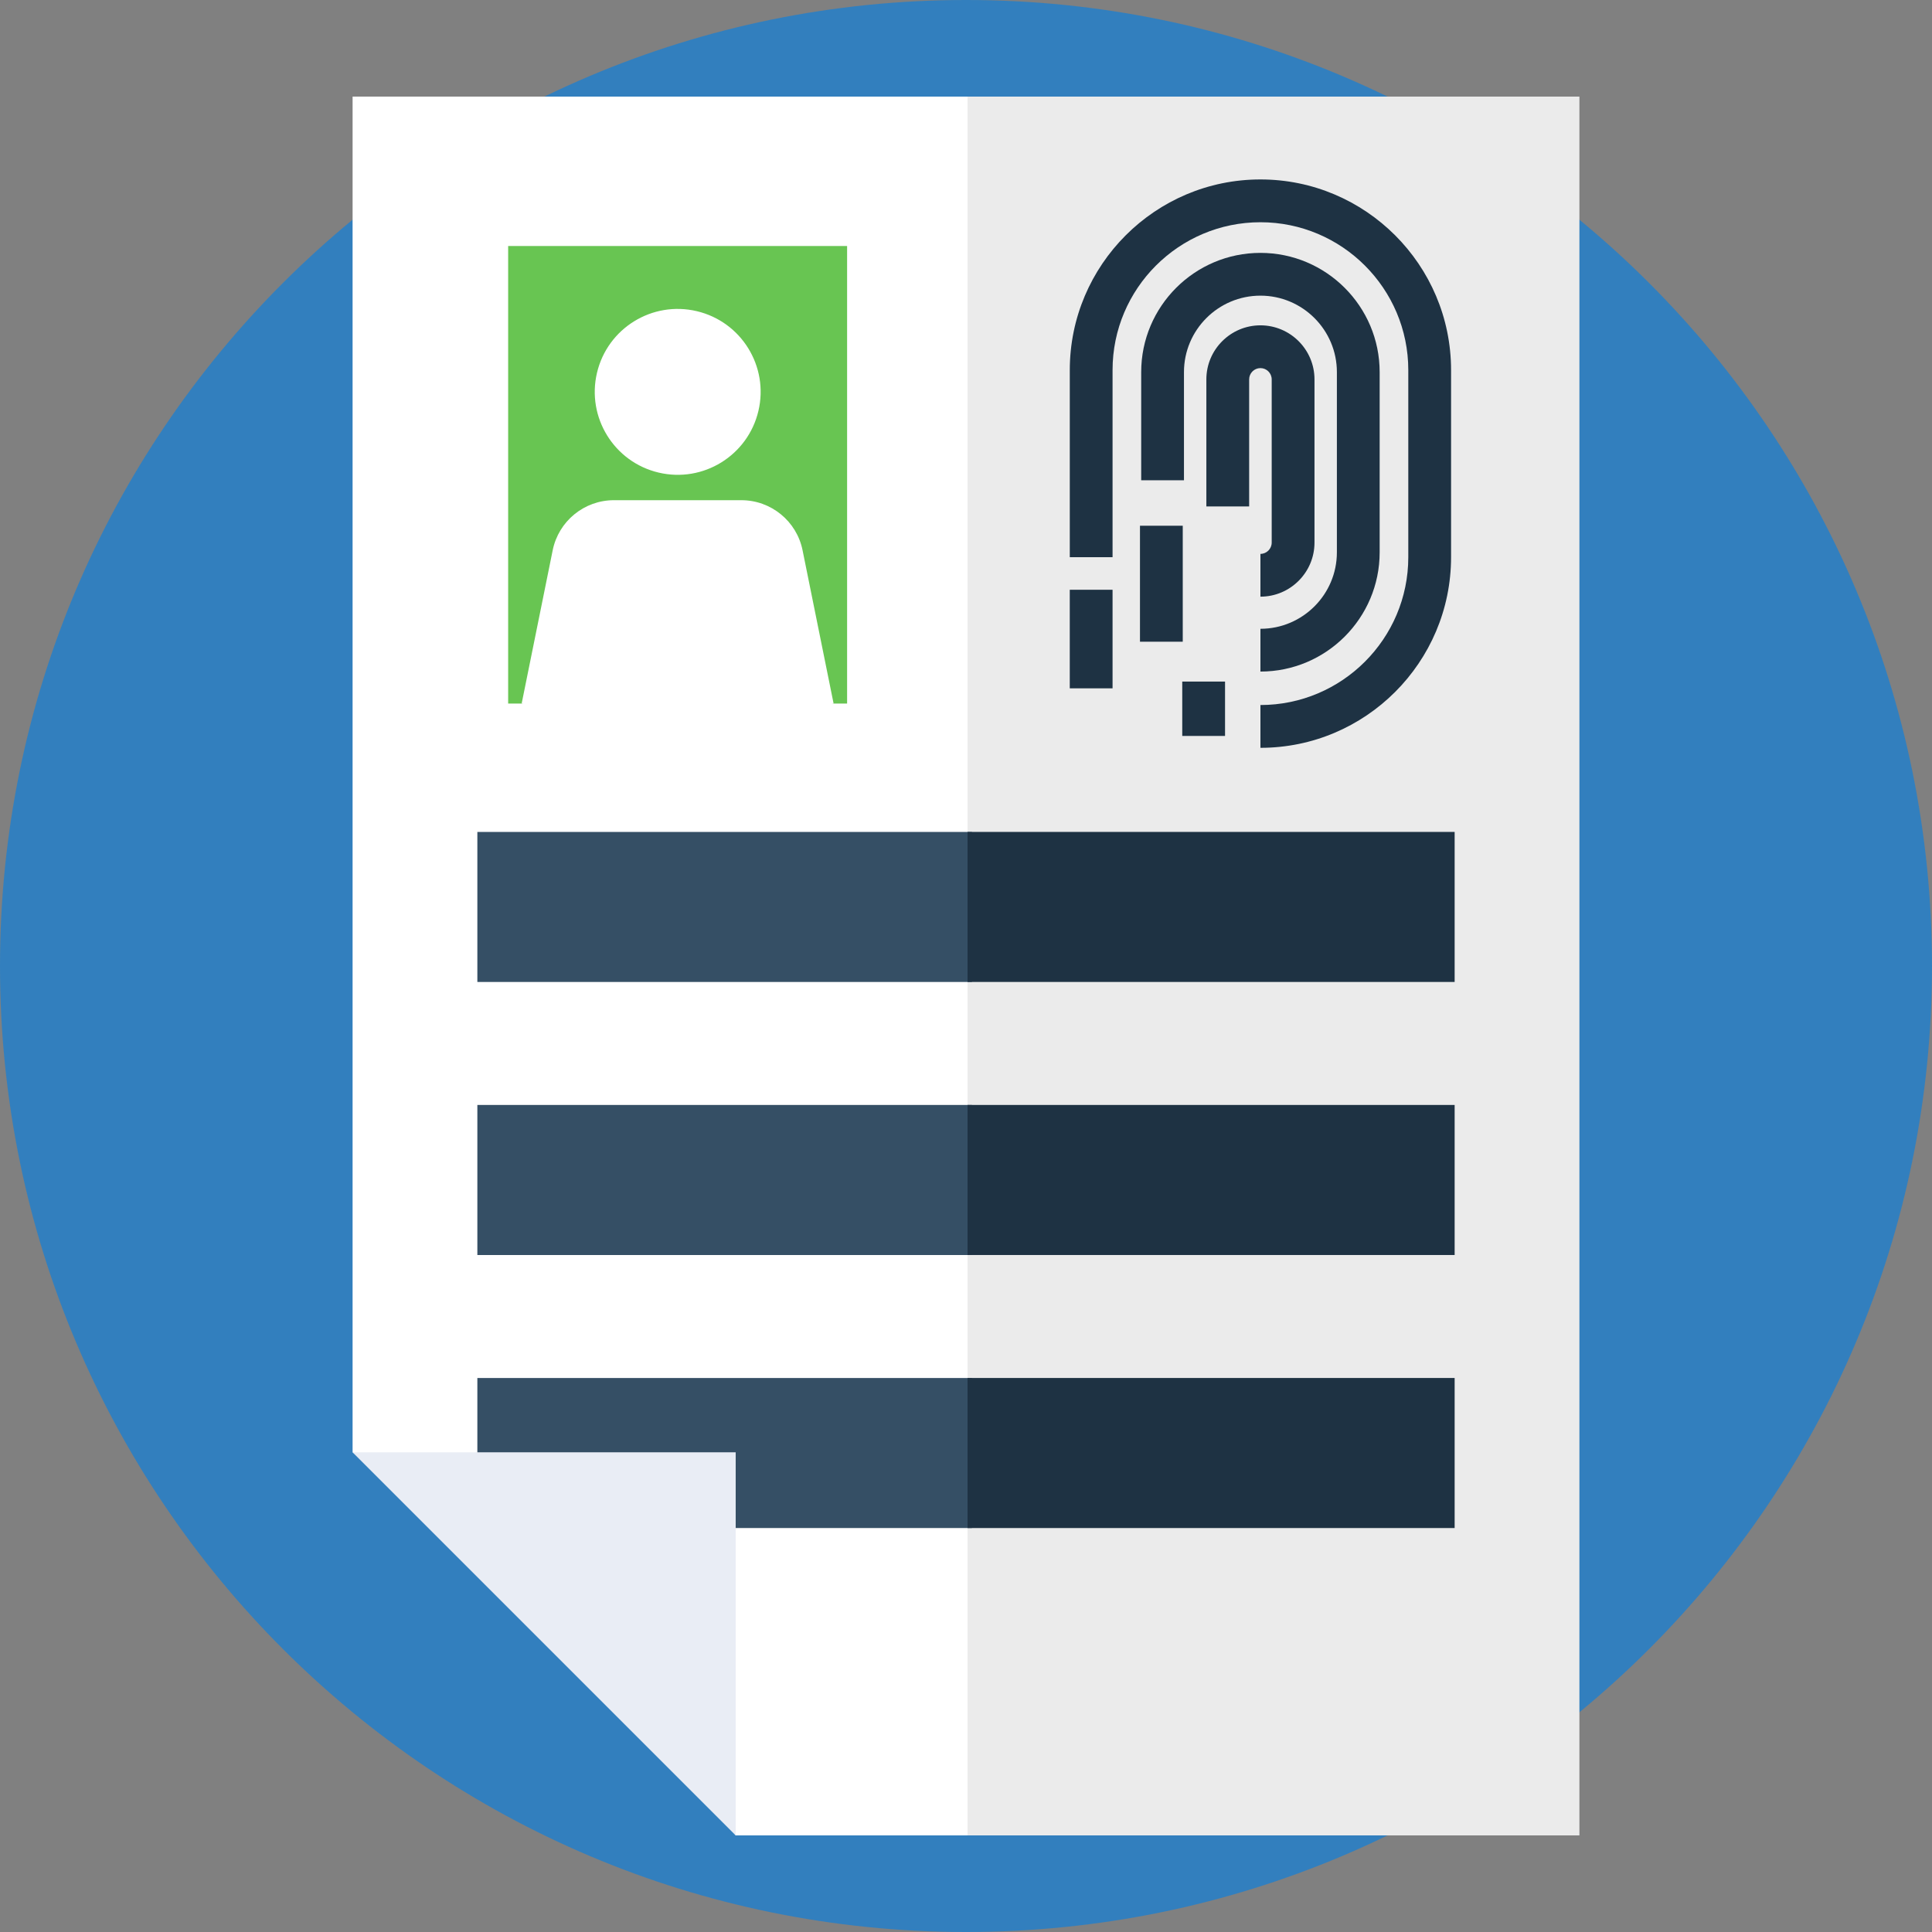 <svg xmlns="http://www.w3.org/2000/svg" width="100" height="100" viewBox="0 0 100 100" fill="none">
  <rect x="0" y="0" width="100" height="100" fill="#808080" stroke="none"/>
  <g clip-path="url(#clip0_1124_302)">
    <path d="M50 100C77.614 100 100 77.614 100 50C100 22.386 77.614 0 50 0C22.386 0 0 22.386 0 50C0 77.614 22.386 100 50 100Z" fill="#327FBE"/>
    <path d="M18.25 5V75.171L30.47 83.297L38.079 95H50.08L51.356 51.553L50.08 5H18.25Z" fill="white"/>
    <path d="M50.08 5H81.75V95H50.08V5Z" fill="#EBEBEB"/>
    <path d="M24.708 43.06V50.826H50.303L51.16 47.214L50.303 43.06H24.708Z" fill="#354F65"/>
    <path d="M50.08 43.06H75.292V50.826H50.08V43.06Z" fill="#1E3243"/>
    <path d="M24.708 57.192V64.959H50.303L51.356 61.424L50.303 57.192H24.708Z" fill="#354F65"/>
    <path d="M50.08 57.192H75.292V64.959H50.08V57.192Z" fill="#1E3243"/>
    <path d="M24.708 71.324V79.091H50.303L51.192 75.171L50.303 71.324H24.708Z" fill="#354F65"/>
    <path d="M50.08 71.324H75.292V79.091H50.08V71.324Z" fill="#1E3243"/>
    <path d="M38.079 75.171H18.25L38.079 95V75.171Z" fill="#E9EDF5"/>
    <path d="M65.24 38.707V36.492C69.46 36.492 72.893 33.059 72.893 28.839V19.156C72.893 14.936 69.459 11.503 65.24 11.503C61.019 11.503 57.586 14.936 57.586 19.156V28.839H55.372V19.156C55.372 13.715 59.798 9.288 65.24 9.288C70.681 9.288 75.107 13.715 75.107 19.156V28.839C75.107 34.28 70.681 38.707 65.24 38.707Z" fill="#1E3243"/>
    <path d="M65.24 34.76V32.546C67.422 32.546 69.197 30.77 69.197 28.588V19.261C69.197 17.078 67.422 15.303 65.24 15.303C63.057 15.303 61.282 17.078 61.282 19.261V24.858H59.068V19.261C59.068 15.857 61.836 13.089 65.24 13.089C68.643 13.089 71.411 15.857 71.411 19.261V28.588C71.411 31.991 68.643 34.76 65.24 34.76Z" fill="#1E3243"/>
    <path d="M65.24 30.883V28.669C65.561 28.669 65.823 28.407 65.823 28.085V19.637C65.823 19.315 65.561 19.053 65.24 19.053C64.918 19.053 64.656 19.315 64.656 19.637V26.212H62.441V19.637C62.441 18.094 63.697 16.839 65.24 16.839C66.782 16.839 68.038 18.094 68.038 19.637V28.085C68.038 29.628 66.782 30.883 65.24 30.883Z" fill="#1E3243"/>
    <path d="M59.005 27.212H61.219V33.215H59.005V27.212Z" fill="#1E3243"/>
    <path d="M61.193 35.278H63.408V38.092H61.193V35.278Z" fill="#1E3243"/>
    <path d="M55.371 30.526H57.586V35.628H55.371V30.526Z" fill="#1E3243"/>
    <path d="M43.846 36.416H43.147L34.855 35.027L27.001 36.416H26.302V12.732H43.846V36.416Z" fill="#68C552"/>
    <path d="M39.255 21.271C39.801 18.964 38.373 16.651 36.065 16.106C33.758 15.56 31.445 16.989 30.9 19.296C30.355 21.603 31.783 23.916 34.09 24.461C36.397 25.007 38.71 23.578 39.255 21.271Z" fill="white"/>
    <path d="M31.777 25.89C30.238 25.89 28.912 26.975 28.607 28.483L27.001 36.416H43.147L41.541 28.483C41.236 26.974 39.91 25.89 38.37 25.89H31.777Z" fill="white"/>
  </g>
  <defs>
    <clipPath id="clip0_1124_302">
      <rect width="100" height="100" fill="white"/>
    </clipPath>
  </defs>
</svg>